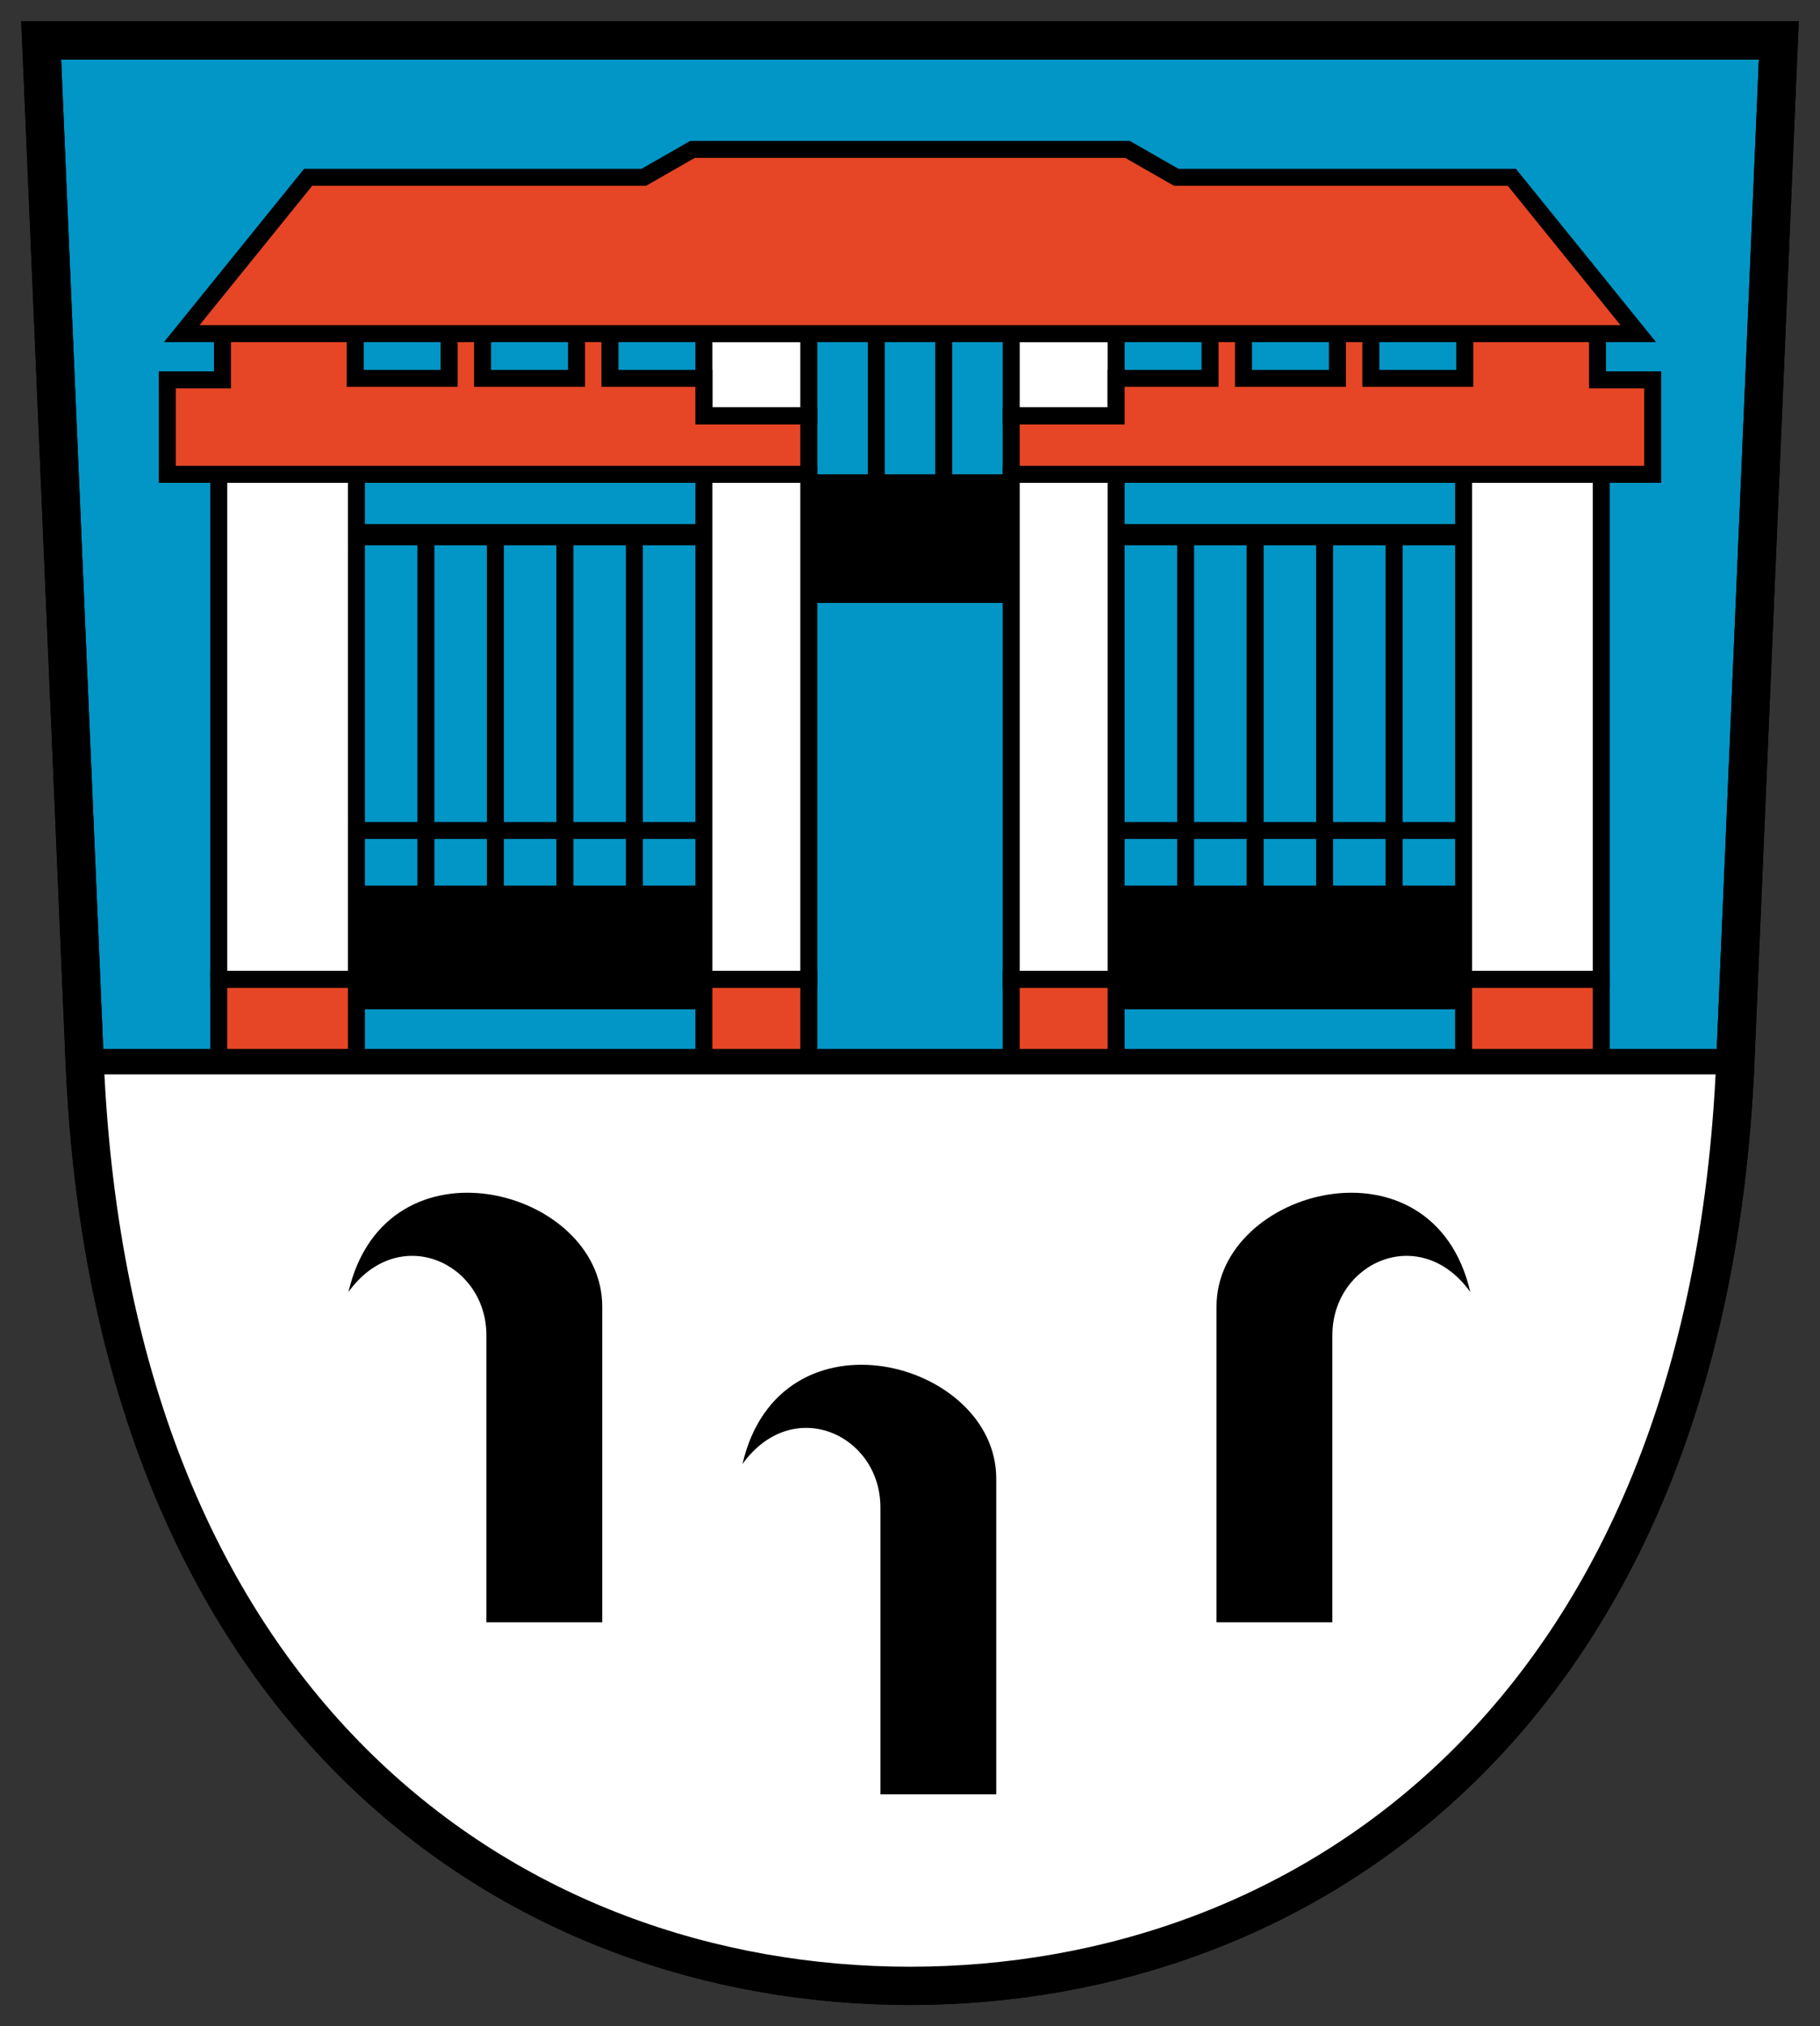 <?xml version="1.0" encoding="UTF-8" standalone="no"?>
<svg
   inkscape:version="1.1.1 (3bf5ae0d25, 2021-09-20)"
   sodipodi:docname="CoA Kleinmachnow.svg"
   id="svg2130"
   version="1.1"
   viewBox="0 0 428.361 476.733"
   height="476.733"
   width="428.361"
   xmlns:inkscape="http://www.inkscape.org/namespaces/inkscape"
   xmlns:sodipodi="http://sodipodi.sourceforge.net/DTD/sodipodi-0.dtd"
   xmlns="http://www.w3.org/2000/svg"
   xmlns:svg="http://www.w3.org/2000/svg">
  <rect x="0" y="0" width="428.361" height="476.733" fill="#333333" stroke="none"/>
  <defs
     id="defs2124" />
  <sodipodi:namedview
     inkscape:pagecheckerboard="false"
     fit-margin-bottom="5"
     fit-margin-right="5"
     fit-margin-left="5"
     fit-margin-top="5"
     lock-margins="true"
     units="px"
     inkscape:snap-smooth-nodes="true"
     inkscape:snap-object-midpoints="true"
     inkscape:window-maximized="1"
     inkscape:window-y="-11"
     inkscape:window-x="-11"
     inkscape:window-height="1506"
     inkscape:window-width="2560"
     showgrid="false"
     inkscape:document-rotation="0"
     inkscape:current-layer="layer1"
     inkscape:document-units="px"
     inkscape:cy="238.66667"
     inkscape:cx="214.33333"
     inkscape:zoom="1.5"
     inkscape:pageshadow="2"
     inkscape:pageopacity="0"
     borderopacity="1.0"
     bordercolor="#666666"
     pagecolor="#333333"
     id="base"
     showguides="true"
     inkscape:guide-bbox="true"
     inkscape:snap-intersection-paths="true"
     inkscape:object-paths="true"
     inkscape:snap-grids="false"
     inkscape:snap-global="true"
     inkscape:lockguides="false"
     guidecolor="#00ffff"
     guideopacity="0.498"
     inkscape:snap-to-guides="true"
     inkscape:object-nodes="true"
     inkscape:snap-midpoints="true" />
  <g
     transform="translate(21060.754,22049.02)"
     id="layer1"
     inkscape:groupmode="layer"
     inkscape:label="kleinmachnow">
    <g
       id="g16525"
       inkscape:label="coa"
       transform="translate(-104.909,-74.743)">
      <path
         style="opacity:1;fill:#0296c6;fill-opacity:1;stroke:#000000;stroke-width:9;stroke-linecap:butt;stroke-linejoin:miter;stroke-miterlimit:4;stroke-dasharray:none"
         d="m -20547.411,-21724.483 10.232,-240.294 h -408.97 l 10.232,240.294 c 6.547,153.754 101.093,217.439 194.253,217.439 93.16,0 187.706,-63.685 194.253,-217.439 z"
         id="path3858"
         sodipodi:nodetypes="cccczc"
         inkscape:label="coa-0" />
      <g
         id="g14438"
         inkscape:label="lock">
        <g
           id="g14430"
           inkscape:label="gates">
          <path
             id="path9724"
             style="opacity:1;fill:none;stroke:#000000;stroke-width:4;stroke-linecap:square;stroke-linejoin:miter;stroke-miterlimit:4;stroke-dasharray:none"
             d="m -20790.176,-21778.88 h -81.785 m 65.428,-69.594 v 82.546 m -16.357,-82.546 v 82.546 m -16.357,-82.546 v 82.546 m -16.357,-82.546 v 82.546 m 106.001,-129.851 v 33.101 m 15.878,-33.101 v 33.101 m 40.573,83.798 h 81.785 m -65.428,-69.594 v 82.546 m 16.357,-82.546 v 82.546 m 16.357,-82.546 v 82.546 m 16.357,-82.546 v 82.546"
             inkscape:label="gate-c" />
          <path
             id="path9712"
             style="opacity:1;fill:#000000;stroke:none;stroke-width:4;stroke-linecap:butt;stroke-linejoin:miter;stroke-miterlimit:4;stroke-dasharray:none"
             d="m -20790.176,-21765.928 h -82.261 v 29.125 h 82.261 m 97.024,-29.125 h 82.261 v 29.125 h -82.261 m -24.694,-125.875 v 30.257 h -47.636 v -30.257 z"
             inkscape:label="gates-0" />
          <path
             id="path9714"
             style="opacity:1;fill:none;stroke:#000000;stroke-width:5;stroke-linecap:butt;stroke-linejoin:miter;stroke-miterlimit:4;stroke-dasharray:none"
             d="m -20790.176,-21848.474 h -81.785 m 178.809,0 h 81.785"
             inkscape:label="beams" />
        </g>
        <path
           id="rect9696"
           style="opacity:1;fill:#ffffff;stroke:#000000;stroke-width:4"
           transform="scale(-1,1)"
           d="m 20871.961,-21862.678 h 32.396 v 118.839 h -32.396 z m -106.479,-33.101 h 24.694 v 19.357 h -24.694 z m 0,33.101 h 24.694 v 118.839 h -24.694 z m -154.115,0 h -32.396 v 118.839 h 32.396 z m 106.479,-33.101 h -24.694 v 19.357 h 24.694 z m 0,33.101 h -24.694 v 118.839 h 24.694 z"
           inkscape:label="lock-a" />
        <path
           id="path12301"
           style="opacity:1;fill:#e64625;fill-opacity:1;stroke:#000000;stroke-width:4;stroke-linecap:butt;stroke-linejoin:miter;stroke-miterlimit:4;stroke-dasharray:none"
           d="m -20903.482,-21895.779 v 10.873 h -12.989 v 22.228 h 150.989 v -13.744 h -24.694 v -8.835 h -22.109 v -10.521 h -7.871 v 10.521 h -22.11 v -10.521 h -7.871 v 10.521 h -22.109 v -10.521 z m 31.521,151.939 h -32.396 v 19.358 h 32.396 z m 106.479,0 h -24.694 v 19.358 h 24.694 z m 195.227,-151.939 -29.754,-36.778 H -20679 l -11.478,-6.57 h -102.372 l -11.478,6.57 h -78.991 l -29.754,36.778 z m -9.591,0 v 10.873 h 12.989 v 22.228 h -150.989 v -13.744 h 24.694 v -8.835 h 22.109 v -10.521 h 7.871 v 10.521 h 22.11 v -10.521 h 7.871 v 10.521 h 22.109 v -10.521 z m -31.521,151.939 h 32.396 v 19.358 h -32.396 z m -106.479,0 h 24.694 v 19.358 h -24.694 z"
           inkscape:label="lock-g" />
      </g>
      <g
         id="g16512"
         inkscape:label="field2">
        <path
           id="path4392"
           style="display:inline;opacity:1;fill:#ffffff;stroke:#000000;stroke-width:6;stroke-linecap:butt;stroke-linejoin:miter;stroke-miterlimit:4;stroke-dasharray:none"
           d="m 119.838,319.537 c 6.547,153.754 101.092,217.439 194.252,217.439 93.16,0 187.707,-63.685 194.254,-217.439 z"
           transform="translate(-21055.754,-22044.02)"
           inkscape:label="field2-0" />
        <path
           id="path15935"
           style="opacity:1;fill:#000000;fill-opacity:1;stroke:none;stroke-width:1;stroke-linecap:butt;stroke-linejoin:miter;stroke-miterlimit:4;stroke-dasharray:none"
           d="m -20669.521,-21592.579 v -74.309 c 0,-27.808 50.889,-41.357 59.734,-3.398 -11.806,-16.387 -32.473,-6.977 -32.473,10.195 v 67.512 z m -144.579,0 v -74.309 c 0,-27.808 -50.889,-41.357 -59.734,-3.398 11.806,-16.387 32.473,-6.977 32.473,10.195 v 67.512 z m 92.735,40.477 v -74.309 c 0,-27.808 -50.889,-41.357 -59.734,-3.398 11.806,-16.387 32.473,-6.977 32.473,10.195 v 67.512 z"
           inkscape:label="wall_anchors" />
      </g>
      <path
         style="opacity:1;fill:none;fill-opacity:1;stroke:#000000;stroke-width:9;stroke-linecap:butt;stroke-linejoin:miter;stroke-miterlimit:4;stroke-dasharray:none"
         d="m -20547.411,-21724.483 10.232,-240.294 h -408.97 l 10.232,240.294 c 6.547,153.754 101.093,217.439 194.253,217.439 93.16,0 187.706,-63.685 194.253,-217.439 z"
         id="path17058"
         sodipodi:nodetypes="cccczc"
         inkscape:label="coa-f" />
    </g>
  </g>
</svg>
